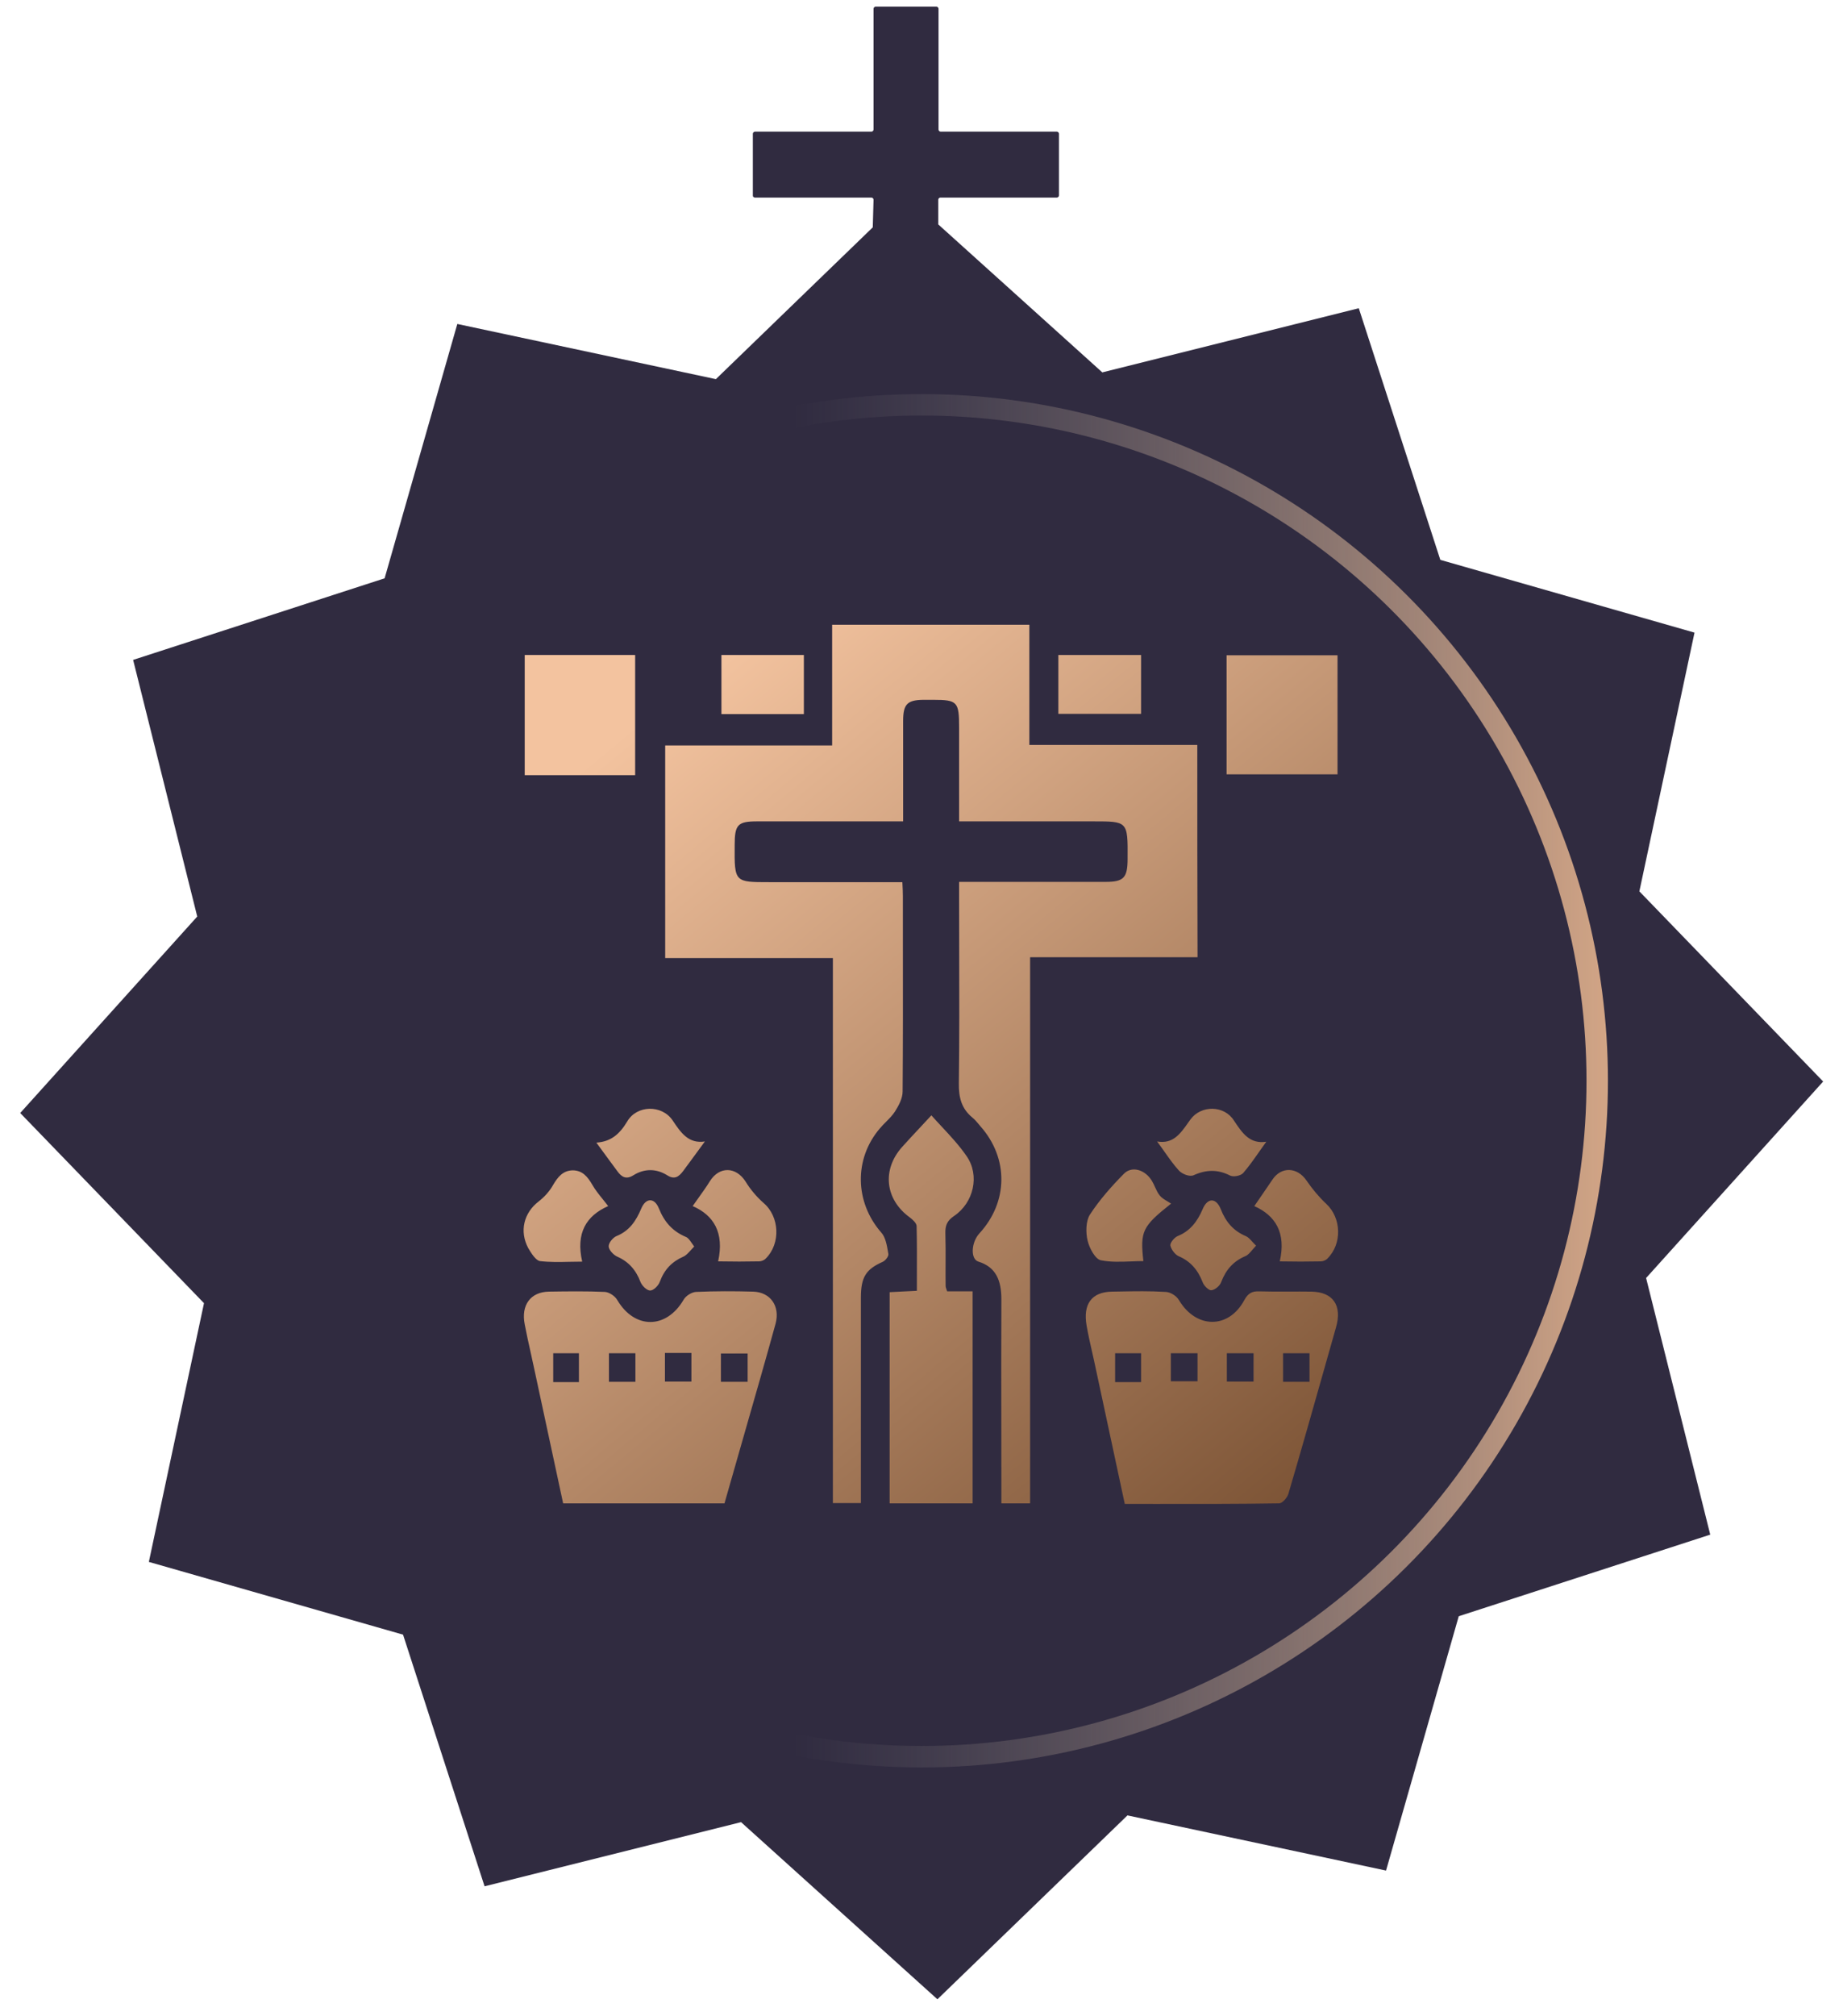 <svg width="86" height="94" viewBox="0 0 86 94" fill="none" xmlns="http://www.w3.org/2000/svg">
<path fill-rule="evenodd" clip-rule="evenodd" d="M40.666 9.214L35.226 9.214C35.178 9.214 35.13 9.177 35.13 9.128V6.238C35.13 6.189 35.178 6.14 35.226 6.14L40.666 6.14C40.714 6.14 40.762 6.091 40.762 6.042V0.409C40.762 0.36 40.81 0.311 40.858 0.311L43.699 0.311C43.747 0.311 43.795 0.36 43.795 0.409V6.042C43.795 6.091 43.843 6.14 43.891 6.14L49.319 6.14C49.367 6.14 49.415 6.189 49.415 6.238V9.116C49.415 9.165 49.367 9.214 49.319 9.214H43.879C43.831 9.214 43.783 9.263 43.783 9.312V10.466L51.437 17.366L63.405 14.374L67.21 26.109L79.071 29.502L76.498 41.568L85.074 50.436L76.812 59.599L79.805 71.567L68.07 75.372L64.677 87.233L52.611 84.66L43.743 93.236L34.58 84.975L22.612 87.967L18.807 76.231L6.946 72.839L9.519 60.773L0.943 51.905L9.204 42.742L6.212 30.774L17.947 26.969L21.34 15.108L33.405 17.681L40.726 10.602L40.762 9.312C40.762 9.263 40.714 9.214 40.666 9.214Z" fill="#302B40"/>
<circle cx="43.008" cy="50.401" r="31.523" transform="rotate(90 43.008 50.401)" stroke="url(#paint0_linear_347_1218)"/>
<path fill-rule="evenodd" clip-rule="evenodd" d="M48.033 34.739H55.87C55.87 38.061 55.87 41.292 55.882 44.64H48.068V70.109H46.727V69.378C46.727 68.41 46.725 67.442 46.724 66.472V66.471V66.469V66.468V66.466V66.465V66.464V66.462V66.461V66.459V66.458V66.457V66.455V66.454V66.452V66.451V66.451V66.45V66.449V66.449V66.448V66.447V66.447V66.446V66.445V66.445V66.444V66.443V66.442C46.721 64.492 46.719 62.54 46.727 60.593C46.727 59.734 46.489 59.093 45.658 58.836C45.278 58.721 45.313 57.939 45.705 57.515C47.047 56.053 47.071 54.014 45.753 52.527L45.715 52.481L45.696 52.458L45.696 52.458C45.595 52.337 45.492 52.213 45.373 52.116C44.874 51.706 44.731 51.193 44.743 50.513C44.769 48.471 44.764 46.422 44.759 44.377V44.376V44.376V44.376V44.376V44.376V44.375V44.375V44.375V44.375V44.374V44.374V44.374V44.374V44.373C44.757 43.555 44.755 42.737 44.755 41.921V41.126H45.42H51.595C52.438 41.126 52.617 40.933 52.617 40.048C52.623 39.15 52.626 38.714 52.409 38.503C52.206 38.304 51.809 38.304 51.037 38.304H45.456H44.755V33.944C44.755 32.726 44.684 32.636 43.544 32.636H43.069C42.333 32.649 42.143 32.841 42.143 33.623V37.599V38.304H41.442H35.327C34.424 38.304 34.282 38.458 34.282 39.407C34.275 40.293 34.273 40.725 34.487 40.937C34.692 41.139 35.096 41.139 35.885 41.139H42.107L42.112 41.238L42.112 41.238C42.122 41.439 42.131 41.616 42.131 41.793C42.131 42.551 42.132 43.309 42.132 44.067L42.132 44.072C42.135 46.347 42.137 48.619 42.119 50.898C42.119 51.219 41.941 51.552 41.763 51.834C41.647 52.014 41.496 52.165 41.345 52.316L41.345 52.316C41.248 52.413 41.151 52.511 41.062 52.617C39.839 54.04 39.886 56.066 41.121 57.477C41.321 57.693 41.386 58.077 41.442 58.409L41.454 58.477C41.478 58.58 41.312 58.798 41.181 58.849C40.409 59.195 40.172 59.554 40.172 60.516V69.301V70.096H38.865V44.678H31.04V34.765H38.83V29.135H48.033V34.739ZM32.477 60.248C33.367 60.209 34.258 60.209 35.148 60.235C35.944 60.26 36.407 60.901 36.193 61.722C35.713 63.461 35.215 65.195 34.715 66.933L34.715 66.933C34.411 67.99 34.107 69.048 33.806 70.11H26.278C25.826 67.993 25.375 65.903 24.924 63.813C24.87 63.553 24.812 63.294 24.754 63.034C24.66 62.612 24.565 62.189 24.485 61.761C24.306 60.863 24.758 60.248 25.613 60.235L25.622 60.234C26.497 60.222 27.361 60.209 28.225 60.248C28.427 60.26 28.7 60.44 28.807 60.632C29.615 61.992 31.087 61.992 31.895 60.619C32.002 60.427 32.275 60.26 32.477 60.248ZM25.815 64.454H27.014V63.107H25.815V64.454ZM28.415 64.441H29.65V63.107H28.415V64.441ZM31.028 64.428H32.263V63.094H31.028V64.428ZM33.64 64.441H34.887V63.12H33.64V64.441ZM60.152 60.232H60.152C59.689 60.234 59.224 60.236 58.756 60.222C58.423 60.209 58.233 60.312 58.055 60.645C57.319 61.992 55.811 61.966 55.015 60.632C54.897 60.427 54.6 60.248 54.386 60.248C53.673 60.203 52.961 60.216 52.248 60.229L52.063 60.232L51.892 60.235C50.942 60.248 50.526 60.812 50.705 61.825C50.776 62.229 50.867 62.633 50.958 63.037L50.959 63.037C50.989 63.172 51.019 63.306 51.049 63.441L51.05 63.444C51.525 65.661 51.999 67.879 52.486 70.135C52.971 70.135 53.456 70.136 53.939 70.136H53.939H53.939H53.939H53.939H53.939H53.939H53.939H53.939H53.939H53.939H53.939H53.939H53.939C55.866 70.138 57.774 70.14 59.682 70.109C59.837 70.109 60.062 69.853 60.121 69.661C60.705 67.681 61.268 65.695 61.831 63.706L61.831 63.704C62.001 63.104 62.171 62.503 62.342 61.902C62.639 60.876 62.2 60.248 61.19 60.235C60.845 60.229 60.499 60.231 60.153 60.232H60.153H60.153H60.153H60.153H60.153H60.152H60.152H60.152H60.152H60.152H60.152H60.152ZM53.246 64.454H52.035V63.107H53.246V64.454ZM55.882 64.415H54.635V63.107H55.882V64.415ZM58.495 64.428H57.248V63.107H58.495V64.428ZM61.107 64.441H59.872V63.107H61.107V64.441ZM44.124 58.921V58.922C44.122 59.27 44.121 59.619 44.126 59.965C44.126 60.016 44.141 60.058 44.17 60.144L44.171 60.144C44.178 60.167 44.187 60.192 44.197 60.221H45.385V70.109H41.513V60.26C41.742 60.246 41.964 60.236 42.195 60.225L42.195 60.225L42.195 60.225L42.196 60.225L42.196 60.225C42.383 60.216 42.577 60.207 42.784 60.196C42.784 59.934 42.785 59.676 42.785 59.42L42.785 59.419V59.419V59.419V59.419V59.419V59.419V59.419V59.419V59.419V59.419V59.419V59.419V59.419C42.788 58.658 42.79 57.917 42.772 57.169C42.76 57.028 42.582 56.874 42.452 56.772C41.3 55.938 41.145 54.553 42.095 53.489C42.376 53.177 42.661 52.871 42.966 52.546L42.966 52.545L42.966 52.545L42.967 52.544C43.126 52.374 43.29 52.198 43.461 52.014C43.624 52.197 43.79 52.375 43.955 52.552L43.955 52.552C44.367 52.994 44.772 53.43 45.111 53.925C45.729 54.822 45.432 56.092 44.518 56.708C44.197 56.925 44.102 57.144 44.114 57.528C44.128 57.99 44.126 58.456 44.124 58.921ZM29.638 30.545H24.485V36.149H29.638V30.545ZM57.236 30.559H62.413V36.112H57.236V30.559ZM37.511 30.545H33.664V33.302H37.511V30.545ZM49.386 30.545H53.246V33.289H49.386V30.545ZM25.197 58.81C25.652 58.865 26.108 58.855 26.58 58.844H26.58H26.58H26.581H26.581H26.581H26.581H26.581C26.773 58.84 26.969 58.836 27.168 58.836C26.86 57.502 27.358 56.694 28.38 56.245C28.294 56.133 28.209 56.028 28.127 55.925C27.944 55.699 27.774 55.487 27.643 55.258C27.418 54.873 27.18 54.578 26.717 54.578C26.266 54.591 26.028 54.886 25.803 55.271C25.637 55.566 25.399 55.822 25.138 56.027C24.449 56.553 24.223 57.412 24.651 58.208C24.793 58.451 25.007 58.785 25.197 58.81ZM61.938 58.696C61.867 58.773 61.736 58.824 61.63 58.824C61.024 58.837 60.407 58.837 59.718 58.824C60.026 57.477 59.504 56.682 58.53 56.246C58.661 56.051 58.793 55.862 58.923 55.674L58.923 55.674L58.923 55.673L58.924 55.673C59.076 55.453 59.226 55.236 59.373 55.015C59.789 54.387 60.537 54.425 60.965 55.053C61.238 55.451 61.547 55.823 61.891 56.144C62.592 56.798 62.639 58.003 61.938 58.696ZM35.422 58.823C35.528 58.823 35.659 58.771 35.73 58.694C36.443 57.989 36.371 56.732 35.635 56.104C35.315 55.822 35.018 55.475 34.792 55.103C34.341 54.398 33.569 54.385 33.13 55.078C32.961 55.35 32.775 55.61 32.575 55.889L32.575 55.889L32.575 55.889C32.493 56.004 32.409 56.122 32.322 56.245C33.296 56.668 33.806 57.476 33.51 58.823C34.198 58.836 34.816 58.836 35.422 58.823ZM54.476 56.024L54.476 56.024C54.533 56.058 54.591 56.093 54.647 56.13C53.305 57.195 53.198 57.413 53.353 58.811C53.159 58.811 52.964 58.818 52.769 58.826L52.769 58.826C52.296 58.844 51.824 58.863 51.37 58.772C51.108 58.721 50.835 58.208 50.752 57.862C50.657 57.477 50.669 56.938 50.859 56.643C51.31 55.951 51.868 55.322 52.438 54.745C52.818 54.348 53.448 54.553 53.757 55.079C53.81 55.167 53.853 55.262 53.896 55.357L53.896 55.357C53.959 55.495 54.021 55.632 54.113 55.746C54.205 55.863 54.339 55.943 54.476 56.024ZM31.384 52.245C30.885 51.514 29.721 51.526 29.27 52.296C28.902 52.911 28.498 53.232 27.857 53.283C27.833 53.283 27.822 53.347 27.845 53.309C28.039 53.578 28.229 53.835 28.415 54.086C28.548 54.265 28.679 54.441 28.807 54.617C29.009 54.899 29.223 55.015 29.555 54.809C30.066 54.489 30.624 54.489 31.135 54.809C31.479 55.028 31.681 54.874 31.883 54.604C32.011 54.428 32.142 54.252 32.278 54.069C32.468 53.811 32.67 53.539 32.892 53.232C32.132 53.347 31.776 52.834 31.384 52.245ZM55.445 52.353C55.48 52.304 55.514 52.255 55.55 52.206C56.048 51.526 57.129 51.539 57.58 52.257C57.972 52.847 58.316 53.36 59.088 53.245C58.969 53.409 58.857 53.569 58.748 53.724L58.748 53.724L58.748 53.724C58.501 54.077 58.272 54.404 58.008 54.707C57.889 54.835 57.556 54.899 57.402 54.822C56.82 54.527 56.286 54.54 55.692 54.809C55.514 54.886 55.17 54.758 55.015 54.591C54.786 54.344 54.583 54.056 54.357 53.737L54.357 53.737L54.357 53.737C54.244 53.576 54.125 53.408 53.994 53.232C54.733 53.361 55.074 52.878 55.445 52.353ZM32.002 57.682C31.396 57.425 31.004 57.002 30.743 56.348C30.541 55.848 30.137 55.848 29.923 56.361C29.674 56.951 29.365 57.4 28.771 57.643C28.605 57.708 28.392 57.964 28.403 58.131C28.415 58.297 28.629 58.528 28.807 58.605C29.33 58.836 29.674 59.221 29.888 59.785C29.959 59.965 30.185 60.183 30.339 60.183C30.493 60.183 30.719 59.965 30.79 59.772C31.004 59.195 31.36 58.836 31.883 58.605C32.011 58.55 32.114 58.435 32.237 58.299C32.285 58.246 32.336 58.189 32.393 58.131C32.353 58.078 32.317 58.025 32.283 57.976L32.283 57.976C32.187 57.835 32.107 57.72 32.002 57.682ZM56.12 59.798C55.894 59.208 55.538 58.81 54.992 58.579C54.825 58.502 54.647 58.259 54.611 58.079C54.6 57.951 54.801 57.707 54.956 57.643C55.526 57.412 55.87 56.976 56.12 56.386C56.345 55.848 56.749 55.848 56.963 56.386C57.2 56.989 57.556 57.4 58.127 57.643C58.237 57.686 58.326 57.785 58.432 57.902C58.487 57.962 58.545 58.027 58.613 58.092C58.547 58.16 58.489 58.228 58.435 58.291C58.327 58.419 58.234 58.528 58.115 58.579C57.568 58.81 57.212 59.195 56.986 59.785C56.927 59.964 56.69 60.157 56.523 60.17C56.405 60.182 56.179 59.964 56.12 59.798Z" fill="url(#paint1_linear_347_1218)"/>
<defs>
<linearGradient id="paint0_linear_347_1218" x1="43.008" y1="14.712" x2="43.008" y2="56.418" gradientUnits="userSpaceOnUse">
<stop stop-color="#E9B38B"/>
<stop offset="1" stop-color="#979797" stop-opacity="0"/>
</linearGradient>
<linearGradient id="paint1_linear_347_1218" x1="66.294" y1="78.704" x2="29.28" y2="34.026" gradientUnits="userSpaceOnUse">
<stop stop-color="#633C1F"/>
<stop offset="1" stop-color="#F3C39F"/>
</linearGradient>
</defs>
</svg>
